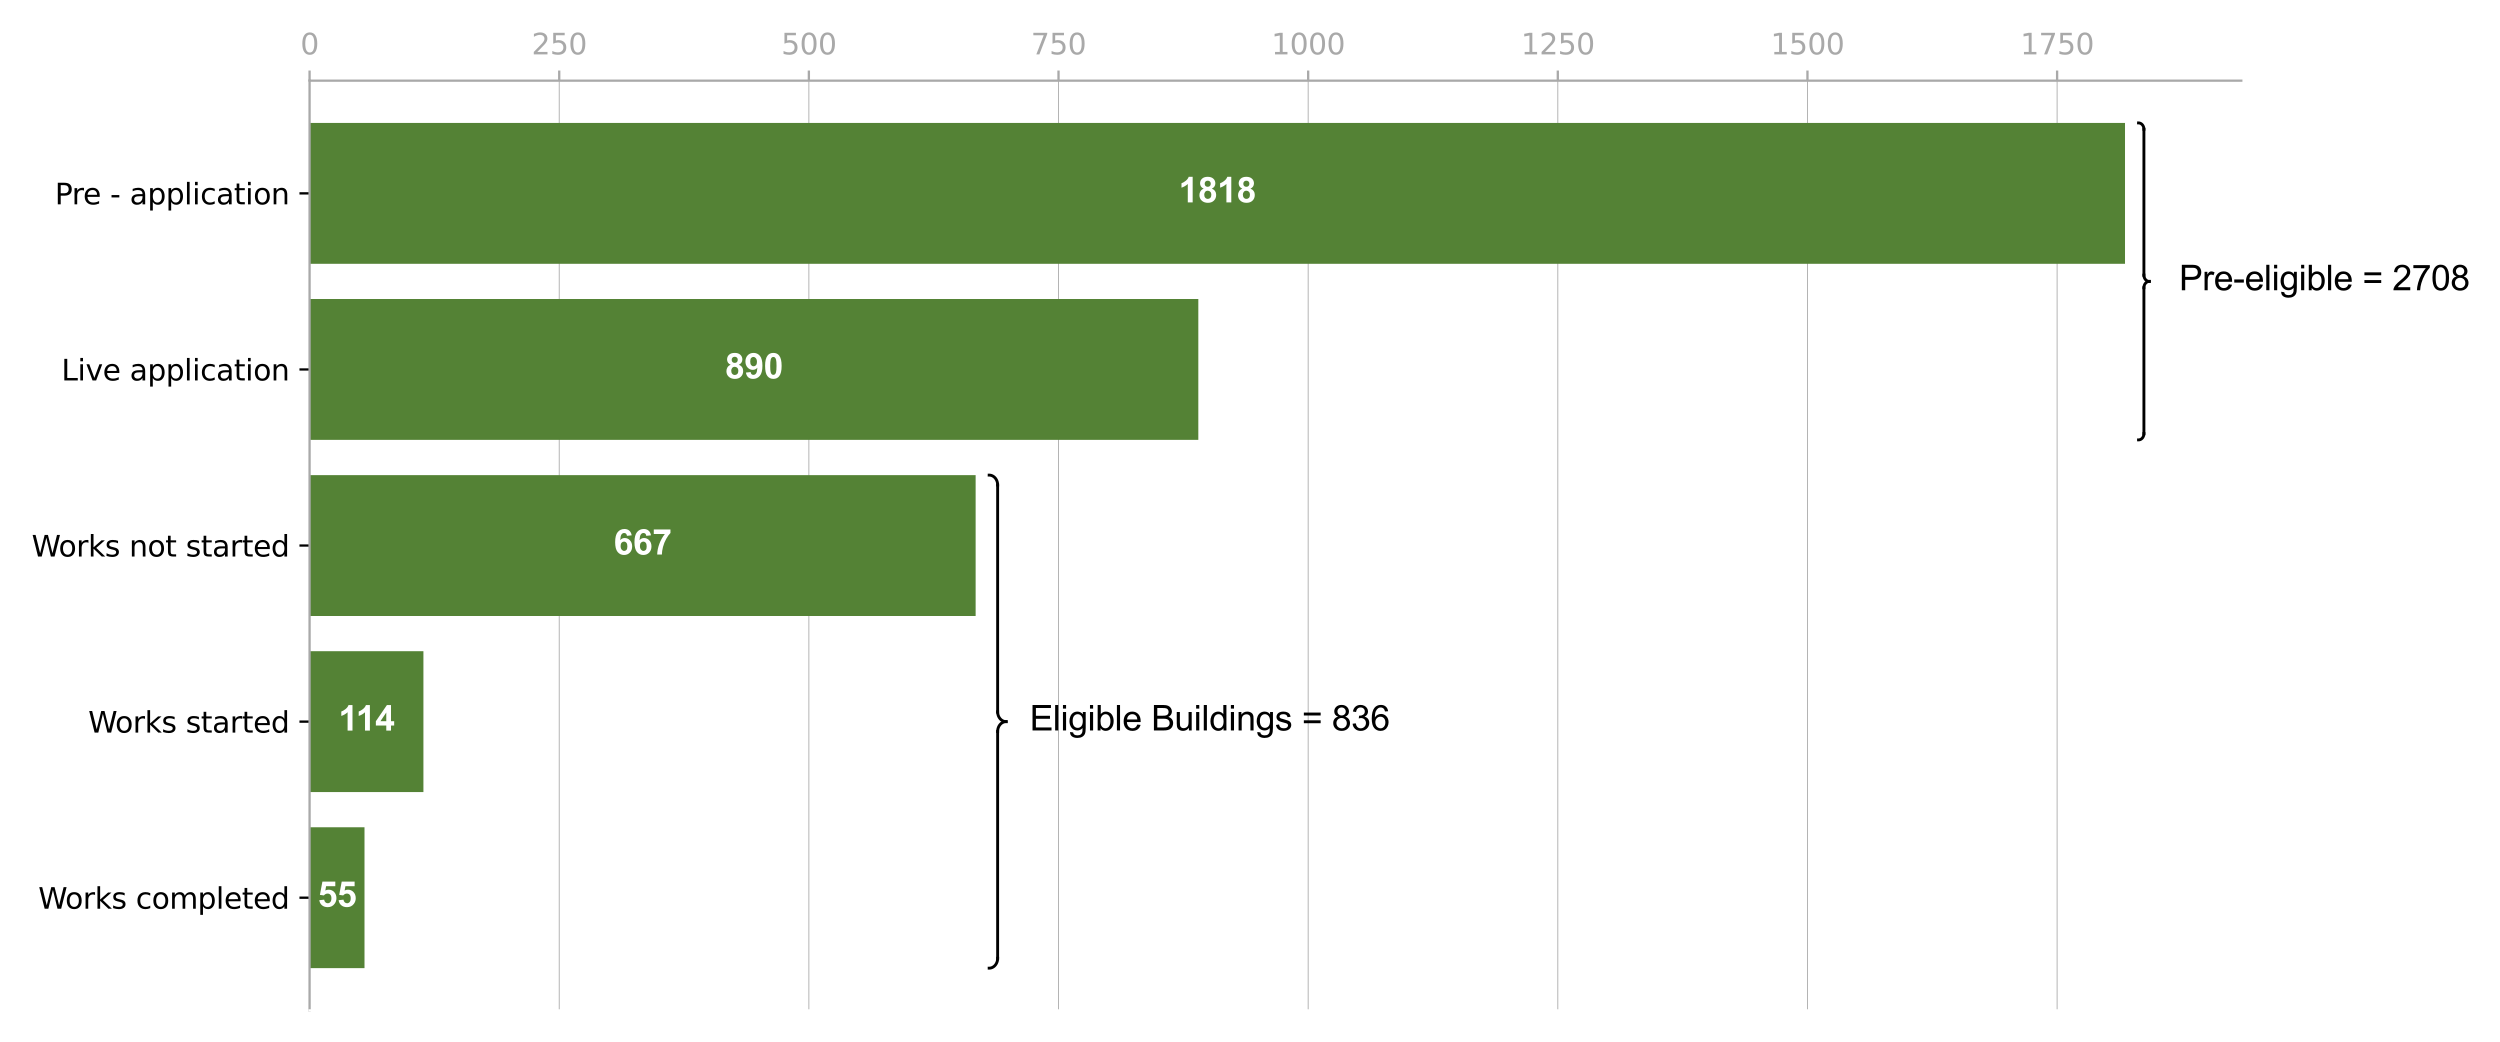 <?xml version="1.0" encoding="utf-8" standalone="no"?>
<!DOCTYPE svg PUBLIC "-//W3C//DTD SVG 1.1//EN"
  "http://www.w3.org/Graphics/SVG/1.1/DTD/svg11.dtd">
<svg xmlns:xlink="http://www.w3.org/1999/xlink" width="864pt" height="360pt" viewBox="0 0 864 360" xmlns="http://www.w3.org/2000/svg" version="1.1">
 <defs>
  <style type="text/css">*{stroke-linejoin: round; stroke-linecap: butt}</style>
 </defs>
 <g id="figure_1">
  <g id="patch_1">
   <path d="M 0 360 
L 864 360 
L 864 0 
L 0 0 
z
" style="fill: #ffffff"/>
  </g>
  <g id="axes_1">
   <g id="patch_2">
    <path d="M 106.99 349.2 
L 774.585 349.2 
L 774.585 27.88 
L 106.99 27.88 
z
" style="fill: #ffffff"/>
   </g>
   <g id="matplotlib.axis_1">
    <g id="xtick_1">
     <g id="line2d_1">
      <path d="M 106.99 349.2 
L 106.99 27.88 
" clip-path="url(#p8b60e41d80)" style="fill: none; stroke: #a9a9a9; stroke-width: 0.3; stroke-linecap: square"/>
     </g>
     <g id="line2d_2">
      <defs>
       <path id="m84c86f0d38" d="M 0 0 
L 0 -3.5 
" style="stroke: #a9a9a9; stroke-width: 0.8"/>
      </defs>
      <g>
       <use xlink:href="#m84c86f0d38" x="106.99" y="27.88" style="fill: #a9a9a9; stroke: #a9a9a9; stroke-width: 0.8"/>
      </g>
     </g>
     <g id="text_1">
      <!-- 0 -->
      <g style="fill: #a9a9a9" transform="translate(103.809 18.8) scale(0.1 -0.1)">
       <defs>
        <path id="DejaVuSans-30" d="M 2034 4250 
Q 1547 4250 1301 3770 
Q 1056 3291 1056 2328 
Q 1056 1369 1301 889 
Q 1547 409 2034 409 
Q 2525 409 2770 889 
Q 3016 1369 3016 2328 
Q 3016 3291 2770 3770 
Q 2525 4250 2034 4250 
z
M 2034 4750 
Q 2819 4750 3233 4129 
Q 3647 3509 3647 2328 
Q 3647 1150 3233 529 
Q 2819 -91 2034 -91 
Q 1250 -91 836 529 
Q 422 1150 422 2328 
Q 422 3509 836 4129 
Q 1250 4750 2034 4750 
z
" transform="scale(0.016)"/>
       </defs>
       <use xlink:href="#DejaVuSans-30"/>
      </g>
     </g>
    </g>
    <g id="xtick_2">
     <g id="line2d_3">
      <path d="M 193.268 349.2 
L 193.268 27.88 
" clip-path="url(#p8b60e41d80)" style="fill: none; stroke: #a9a9a9; stroke-width: 0.3; stroke-linecap: square"/>
     </g>
     <g id="line2d_4">
      <g>
       <use xlink:href="#m84c86f0d38" x="193.268" y="27.88" style="fill: #a9a9a9; stroke: #a9a9a9; stroke-width: 0.8"/>
      </g>
     </g>
     <g id="text_2">
      <!-- 250 -->
      <g style="fill: #a9a9a9" transform="translate(183.724 18.8) scale(0.1 -0.1)">
       <defs>
        <path id="DejaVuSans-32" d="M 1228 531 
L 3431 531 
L 3431 0 
L 469 0 
L 469 531 
Q 828 903 1448 1529 
Q 2069 2156 2228 2338 
Q 2531 2678 2651 2914 
Q 2772 3150 2772 3378 
Q 2772 3750 2511 3984 
Q 2250 4219 1831 4219 
Q 1534 4219 1204 4116 
Q 875 4013 500 3803 
L 500 4441 
Q 881 4594 1212 4672 
Q 1544 4750 1819 4750 
Q 2544 4750 2975 4387 
Q 3406 4025 3406 3419 
Q 3406 3131 3298 2873 
Q 3191 2616 2906 2266 
Q 2828 2175 2409 1742 
Q 1991 1309 1228 531 
z
" transform="scale(0.016)"/>
        <path id="DejaVuSans-35" d="M 691 4666 
L 3169 4666 
L 3169 4134 
L 1269 4134 
L 1269 2991 
Q 1406 3038 1543 3061 
Q 1681 3084 1819 3084 
Q 2600 3084 3056 2656 
Q 3513 2228 3513 1497 
Q 3513 744 3044 326 
Q 2575 -91 1722 -91 
Q 1428 -91 1123 -41 
Q 819 9 494 109 
L 494 744 
Q 775 591 1075 516 
Q 1375 441 1709 441 
Q 2250 441 2565 725 
Q 2881 1009 2881 1497 
Q 2881 1984 2565 2268 
Q 2250 2553 1709 2553 
Q 1456 2553 1204 2497 
Q 953 2441 691 2322 
L 691 4666 
z
" transform="scale(0.016)"/>
       </defs>
       <use xlink:href="#DejaVuSans-32"/>
       <use xlink:href="#DejaVuSans-35" transform="translate(63.623 0)"/>
       <use xlink:href="#DejaVuSans-30" transform="translate(127.246 0)"/>
      </g>
     </g>
    </g>
    <g id="xtick_3">
     <g id="line2d_5">
      <path d="M 279.546 349.2 
L 279.546 27.88 
" clip-path="url(#p8b60e41d80)" style="fill: none; stroke: #a9a9a9; stroke-width: 0.3; stroke-linecap: square"/>
     </g>
     <g id="line2d_6">
      <g>
       <use xlink:href="#m84c86f0d38" x="279.546" y="27.88" style="fill: #a9a9a9; stroke: #a9a9a9; stroke-width: 0.8"/>
      </g>
     </g>
     <g id="text_3">
      <!-- 500 -->
      <g style="fill: #a9a9a9" transform="translate(270.002 18.8) scale(0.1 -0.1)">
       <use xlink:href="#DejaVuSans-35"/>
       <use xlink:href="#DejaVuSans-30" transform="translate(63.623 0)"/>
       <use xlink:href="#DejaVuSans-30" transform="translate(127.246 0)"/>
      </g>
     </g>
    </g>
    <g id="xtick_4">
     <g id="line2d_7">
      <path d="M 365.824 349.2 
L 365.824 27.88 
" clip-path="url(#p8b60e41d80)" style="fill: none; stroke: #a9a9a9; stroke-width: 0.3; stroke-linecap: square"/>
     </g>
     <g id="line2d_8">
      <g>
       <use xlink:href="#m84c86f0d38" x="365.824" y="27.88" style="fill: #a9a9a9; stroke: #a9a9a9; stroke-width: 0.8"/>
      </g>
     </g>
     <g id="text_4">
      <!-- 750 -->
      <g style="fill: #a9a9a9" transform="translate(356.28 18.8) scale(0.1 -0.1)">
       <defs>
        <path id="DejaVuSans-37" d="M 525 4666 
L 3525 4666 
L 3525 4397 
L 1831 0 
L 1172 0 
L 2766 4134 
L 525 4134 
L 525 4666 
z
" transform="scale(0.016)"/>
       </defs>
       <use xlink:href="#DejaVuSans-37"/>
       <use xlink:href="#DejaVuSans-35" transform="translate(63.623 0)"/>
       <use xlink:href="#DejaVuSans-30" transform="translate(127.246 0)"/>
      </g>
     </g>
    </g>
    <g id="xtick_5">
     <g id="line2d_9">
      <path d="M 452.102 349.2 
L 452.102 27.88 
" clip-path="url(#p8b60e41d80)" style="fill: none; stroke: #a9a9a9; stroke-width: 0.3; stroke-linecap: square"/>
     </g>
     <g id="line2d_10">
      <g>
       <use xlink:href="#m84c86f0d38" x="452.102" y="27.88" style="fill: #a9a9a9; stroke: #a9a9a9; stroke-width: 0.8"/>
      </g>
     </g>
     <g id="text_5">
      <!-- 1000 -->
      <g style="fill: #a9a9a9" transform="translate(439.377 18.8) scale(0.1 -0.1)">
       <defs>
        <path id="DejaVuSans-31" d="M 794 531 
L 1825 531 
L 1825 4091 
L 703 3866 
L 703 4441 
L 1819 4666 
L 2450 4666 
L 2450 531 
L 3481 531 
L 3481 0 
L 794 0 
L 794 531 
z
" transform="scale(0.016)"/>
       </defs>
       <use xlink:href="#DejaVuSans-31"/>
       <use xlink:href="#DejaVuSans-30" transform="translate(63.623 0)"/>
       <use xlink:href="#DejaVuSans-30" transform="translate(127.246 0)"/>
       <use xlink:href="#DejaVuSans-30" transform="translate(190.869 0)"/>
      </g>
     </g>
    </g>
    <g id="xtick_6">
     <g id="line2d_11">
      <path d="M 538.38 349.2 
L 538.38 27.88 
" clip-path="url(#p8b60e41d80)" style="fill: none; stroke: #a9a9a9; stroke-width: 0.3; stroke-linecap: square"/>
     </g>
     <g id="line2d_12">
      <g>
       <use xlink:href="#m84c86f0d38" x="538.38" y="27.88" style="fill: #a9a9a9; stroke: #a9a9a9; stroke-width: 0.8"/>
      </g>
     </g>
     <g id="text_6">
      <!-- 1250 -->
      <g style="fill: #a9a9a9" transform="translate(525.655 18.8) scale(0.1 -0.1)">
       <use xlink:href="#DejaVuSans-31"/>
       <use xlink:href="#DejaVuSans-32" transform="translate(63.623 0)"/>
       <use xlink:href="#DejaVuSans-35" transform="translate(127.246 0)"/>
       <use xlink:href="#DejaVuSans-30" transform="translate(190.869 0)"/>
      </g>
     </g>
    </g>
    <g id="xtick_7">
     <g id="line2d_13">
      <path d="M 624.658 349.2 
L 624.658 27.88 
" clip-path="url(#p8b60e41d80)" style="fill: none; stroke: #a9a9a9; stroke-width: 0.3; stroke-linecap: square"/>
     </g>
     <g id="line2d_14">
      <g>
       <use xlink:href="#m84c86f0d38" x="624.658" y="27.88" style="fill: #a9a9a9; stroke: #a9a9a9; stroke-width: 0.8"/>
      </g>
     </g>
     <g id="text_7">
      <!-- 1500 -->
      <g style="fill: #a9a9a9" transform="translate(611.933 18.8) scale(0.1 -0.1)">
       <use xlink:href="#DejaVuSans-31"/>
       <use xlink:href="#DejaVuSans-35" transform="translate(63.623 0)"/>
       <use xlink:href="#DejaVuSans-30" transform="translate(127.246 0)"/>
       <use xlink:href="#DejaVuSans-30" transform="translate(190.869 0)"/>
      </g>
     </g>
    </g>
    <g id="xtick_8">
     <g id="line2d_15">
      <path d="M 710.936 349.2 
L 710.936 27.88 
" clip-path="url(#p8b60e41d80)" style="fill: none; stroke: #a9a9a9; stroke-width: 0.3; stroke-linecap: square"/>
     </g>
     <g id="line2d_16">
      <g>
       <use xlink:href="#m84c86f0d38" x="710.936" y="27.88" style="fill: #a9a9a9; stroke: #a9a9a9; stroke-width: 0.8"/>
      </g>
     </g>
     <g id="text_8">
      <!-- 1750 -->
      <g style="fill: #a9a9a9" transform="translate(698.211 18.8) scale(0.1 -0.1)">
       <use xlink:href="#DejaVuSans-31"/>
       <use xlink:href="#DejaVuSans-37" transform="translate(63.623 0)"/>
       <use xlink:href="#DejaVuSans-35" transform="translate(127.246 0)"/>
       <use xlink:href="#DejaVuSans-30" transform="translate(190.869 0)"/>
      </g>
     </g>
    </g>
   </g>
   <g id="matplotlib.axis_2">
    <g id="ytick_1">
     <g id="line2d_17">
      <defs>
       <path id="me0854d0768" d="M 0 0 
L -3.5 0 
" style="stroke: #000000; stroke-width: 0.8"/>
      </defs>
      <g>
       <use xlink:href="#me0854d0768" x="106.99" y="310.252" style="stroke: #000000; stroke-width: 0.8"/>
      </g>
     </g>
     <g id="text_9">
      <!-- Works completed -->
      <g transform="translate(13.223 314.051) scale(0.1 -0.1)">
       <defs>
        <path id="DejaVuSans-57" d="M 213 4666 
L 850 4666 
L 1831 722 
L 2809 4666 
L 3519 4666 
L 4500 722 
L 5478 4666 
L 6119 4666 
L 4947 0 
L 4153 0 
L 3169 4050 
L 2175 0 
L 1381 0 
L 213 4666 
z
" transform="scale(0.016)"/>
        <path id="DejaVuSans-6f" d="M 1959 3097 
Q 1497 3097 1228 2736 
Q 959 2375 959 1747 
Q 959 1119 1226 758 
Q 1494 397 1959 397 
Q 2419 397 2687 759 
Q 2956 1122 2956 1747 
Q 2956 2369 2687 2733 
Q 2419 3097 1959 3097 
z
M 1959 3584 
Q 2709 3584 3137 3096 
Q 3566 2609 3566 1747 
Q 3566 888 3137 398 
Q 2709 -91 1959 -91 
Q 1206 -91 779 398 
Q 353 888 353 1747 
Q 353 2609 779 3096 
Q 1206 3584 1959 3584 
z
" transform="scale(0.016)"/>
        <path id="DejaVuSans-72" d="M 2631 2963 
Q 2534 3019 2420 3045 
Q 2306 3072 2169 3072 
Q 1681 3072 1420 2755 
Q 1159 2438 1159 1844 
L 1159 0 
L 581 0 
L 581 3500 
L 1159 3500 
L 1159 2956 
Q 1341 3275 1631 3429 
Q 1922 3584 2338 3584 
Q 2397 3584 2469 3576 
Q 2541 3569 2628 3553 
L 2631 2963 
z
" transform="scale(0.016)"/>
        <path id="DejaVuSans-6b" d="M 581 4863 
L 1159 4863 
L 1159 1991 
L 2875 3500 
L 3609 3500 
L 1753 1863 
L 3688 0 
L 2938 0 
L 1159 1709 
L 1159 0 
L 581 0 
L 581 4863 
z
" transform="scale(0.016)"/>
        <path id="DejaVuSans-73" d="M 2834 3397 
L 2834 2853 
Q 2591 2978 2328 3040 
Q 2066 3103 1784 3103 
Q 1356 3103 1142 2972 
Q 928 2841 928 2578 
Q 928 2378 1081 2264 
Q 1234 2150 1697 2047 
L 1894 2003 
Q 2506 1872 2764 1633 
Q 3022 1394 3022 966 
Q 3022 478 2636 193 
Q 2250 -91 1575 -91 
Q 1294 -91 989 -36 
Q 684 19 347 128 
L 347 722 
Q 666 556 975 473 
Q 1284 391 1588 391 
Q 1994 391 2212 530 
Q 2431 669 2431 922 
Q 2431 1156 2273 1281 
Q 2116 1406 1581 1522 
L 1381 1569 
Q 847 1681 609 1914 
Q 372 2147 372 2553 
Q 372 3047 722 3315 
Q 1072 3584 1716 3584 
Q 2034 3584 2315 3537 
Q 2597 3491 2834 3397 
z
" transform="scale(0.016)"/>
        <path id="DejaVuSans-20" transform="scale(0.016)"/>
        <path id="DejaVuSans-63" d="M 3122 3366 
L 3122 2828 
Q 2878 2963 2633 3030 
Q 2388 3097 2138 3097 
Q 1578 3097 1268 2742 
Q 959 2388 959 1747 
Q 959 1106 1268 751 
Q 1578 397 2138 397 
Q 2388 397 2633 464 
Q 2878 531 3122 666 
L 3122 134 
Q 2881 22 2623 -34 
Q 2366 -91 2075 -91 
Q 1284 -91 818 406 
Q 353 903 353 1747 
Q 353 2603 823 3093 
Q 1294 3584 2113 3584 
Q 2378 3584 2631 3529 
Q 2884 3475 3122 3366 
z
" transform="scale(0.016)"/>
        <path id="DejaVuSans-6d" d="M 3328 2828 
Q 3544 3216 3844 3400 
Q 4144 3584 4550 3584 
Q 5097 3584 5394 3201 
Q 5691 2819 5691 2113 
L 5691 0 
L 5113 0 
L 5113 2094 
Q 5113 2597 4934 2840 
Q 4756 3084 4391 3084 
Q 3944 3084 3684 2787 
Q 3425 2491 3425 1978 
L 3425 0 
L 2847 0 
L 2847 2094 
Q 2847 2600 2669 2842 
Q 2491 3084 2119 3084 
Q 1678 3084 1418 2786 
Q 1159 2488 1159 1978 
L 1159 0 
L 581 0 
L 581 3500 
L 1159 3500 
L 1159 2956 
Q 1356 3278 1631 3431 
Q 1906 3584 2284 3584 
Q 2666 3584 2933 3390 
Q 3200 3197 3328 2828 
z
" transform="scale(0.016)"/>
        <path id="DejaVuSans-70" d="M 1159 525 
L 1159 -1331 
L 581 -1331 
L 581 3500 
L 1159 3500 
L 1159 2969 
Q 1341 3281 1617 3432 
Q 1894 3584 2278 3584 
Q 2916 3584 3314 3078 
Q 3713 2572 3713 1747 
Q 3713 922 3314 415 
Q 2916 -91 2278 -91 
Q 1894 -91 1617 61 
Q 1341 213 1159 525 
z
M 3116 1747 
Q 3116 2381 2855 2742 
Q 2594 3103 2138 3103 
Q 1681 3103 1420 2742 
Q 1159 2381 1159 1747 
Q 1159 1113 1420 752 
Q 1681 391 2138 391 
Q 2594 391 2855 752 
Q 3116 1113 3116 1747 
z
" transform="scale(0.016)"/>
        <path id="DejaVuSans-6c" d="M 603 4863 
L 1178 4863 
L 1178 0 
L 603 0 
L 603 4863 
z
" transform="scale(0.016)"/>
        <path id="DejaVuSans-65" d="M 3597 1894 
L 3597 1613 
L 953 1613 
Q 991 1019 1311 708 
Q 1631 397 2203 397 
Q 2534 397 2845 478 
Q 3156 559 3463 722 
L 3463 178 
Q 3153 47 2828 -22 
Q 2503 -91 2169 -91 
Q 1331 -91 842 396 
Q 353 884 353 1716 
Q 353 2575 817 3079 
Q 1281 3584 2069 3584 
Q 2775 3584 3186 3129 
Q 3597 2675 3597 1894 
z
M 3022 2063 
Q 3016 2534 2758 2815 
Q 2500 3097 2075 3097 
Q 1594 3097 1305 2825 
Q 1016 2553 972 2059 
L 3022 2063 
z
" transform="scale(0.016)"/>
        <path id="DejaVuSans-74" d="M 1172 4494 
L 1172 3500 
L 2356 3500 
L 2356 3053 
L 1172 3053 
L 1172 1153 
Q 1172 725 1289 603 
Q 1406 481 1766 481 
L 2356 481 
L 2356 0 
L 1766 0 
Q 1100 0 847 248 
Q 594 497 594 1153 
L 594 3053 
L 172 3053 
L 172 3500 
L 594 3500 
L 594 4494 
L 1172 4494 
z
" transform="scale(0.016)"/>
        <path id="DejaVuSans-64" d="M 2906 2969 
L 2906 4863 
L 3481 4863 
L 3481 0 
L 2906 0 
L 2906 525 
Q 2725 213 2448 61 
Q 2172 -91 1784 -91 
Q 1150 -91 751 415 
Q 353 922 353 1747 
Q 353 2572 751 3078 
Q 1150 3584 1784 3584 
Q 2172 3584 2448 3432 
Q 2725 3281 2906 2969 
z
M 947 1747 
Q 947 1113 1208 752 
Q 1469 391 1925 391 
Q 2381 391 2643 752 
Q 2906 1113 2906 1747 
Q 2906 2381 2643 2742 
Q 2381 3103 1925 3103 
Q 1469 3103 1208 2742 
Q 947 2381 947 1747 
z
" transform="scale(0.016)"/>
       </defs>
       <use xlink:href="#DejaVuSans-57"/>
       <use xlink:href="#DejaVuSans-6f" transform="translate(93.002 0)"/>
       <use xlink:href="#DejaVuSans-72" transform="translate(154.184 0)"/>
       <use xlink:href="#DejaVuSans-6b" transform="translate(195.297 0)"/>
       <use xlink:href="#DejaVuSans-73" transform="translate(253.207 0)"/>
       <use xlink:href="#DejaVuSans-20" transform="translate(305.307 0)"/>
       <use xlink:href="#DejaVuSans-63" transform="translate(337.094 0)"/>
       <use xlink:href="#DejaVuSans-6f" transform="translate(392.074 0)"/>
       <use xlink:href="#DejaVuSans-6d" transform="translate(453.256 0)"/>
       <use xlink:href="#DejaVuSans-70" transform="translate(550.668 0)"/>
       <use xlink:href="#DejaVuSans-6c" transform="translate(614.145 0)"/>
       <use xlink:href="#DejaVuSans-65" transform="translate(641.928 0)"/>
       <use xlink:href="#DejaVuSans-74" transform="translate(703.451 0)"/>
       <use xlink:href="#DejaVuSans-65" transform="translate(742.66 0)"/>
       <use xlink:href="#DejaVuSans-64" transform="translate(804.184 0)"/>
      </g>
     </g>
    </g>
    <g id="ytick_2">
     <g id="line2d_18">
      <g>
       <use xlink:href="#me0854d0768" x="106.99" y="249.396" style="stroke: #000000; stroke-width: 0.8"/>
      </g>
     </g>
     <g id="text_10">
      <!-- Works started -->
      <g transform="translate(30.492 253.195) scale(0.1 -0.1)">
       <defs>
        <path id="DejaVuSans-61" d="M 2194 1759 
Q 1497 1759 1228 1600 
Q 959 1441 959 1056 
Q 959 750 1161 570 
Q 1363 391 1709 391 
Q 2188 391 2477 730 
Q 2766 1069 2766 1631 
L 2766 1759 
L 2194 1759 
z
M 3341 1997 
L 3341 0 
L 2766 0 
L 2766 531 
Q 2569 213 2275 61 
Q 1981 -91 1556 -91 
Q 1019 -91 701 211 
Q 384 513 384 1019 
Q 384 1609 779 1909 
Q 1175 2209 1959 2209 
L 2766 2209 
L 2766 2266 
Q 2766 2663 2505 2880 
Q 2244 3097 1772 3097 
Q 1472 3097 1187 3025 
Q 903 2953 641 2809 
L 641 3341 
Q 956 3463 1253 3523 
Q 1550 3584 1831 3584 
Q 2591 3584 2966 3190 
Q 3341 2797 3341 1997 
z
" transform="scale(0.016)"/>
       </defs>
       <use xlink:href="#DejaVuSans-57"/>
       <use xlink:href="#DejaVuSans-6f" transform="translate(93.002 0)"/>
       <use xlink:href="#DejaVuSans-72" transform="translate(154.184 0)"/>
       <use xlink:href="#DejaVuSans-6b" transform="translate(195.297 0)"/>
       <use xlink:href="#DejaVuSans-73" transform="translate(253.207 0)"/>
       <use xlink:href="#DejaVuSans-20" transform="translate(305.307 0)"/>
       <use xlink:href="#DejaVuSans-73" transform="translate(337.094 0)"/>
       <use xlink:href="#DejaVuSans-74" transform="translate(389.193 0)"/>
       <use xlink:href="#DejaVuSans-61" transform="translate(428.402 0)"/>
       <use xlink:href="#DejaVuSans-72" transform="translate(489.682 0)"/>
       <use xlink:href="#DejaVuSans-74" transform="translate(530.795 0)"/>
       <use xlink:href="#DejaVuSans-65" transform="translate(570.004 0)"/>
       <use xlink:href="#DejaVuSans-64" transform="translate(631.527 0)"/>
      </g>
     </g>
    </g>
    <g id="ytick_3">
     <g id="line2d_19">
      <g>
       <use xlink:href="#me0854d0768" x="106.99" y="188.54" style="stroke: #000000; stroke-width: 0.8"/>
      </g>
     </g>
     <g id="text_11">
      <!-- Works not started -->
      <g transform="translate(10.937 192.339) scale(0.1 -0.1)">
       <defs>
        <path id="DejaVuSans-6e" d="M 3513 2113 
L 3513 0 
L 2938 0 
L 2938 2094 
Q 2938 2591 2744 2837 
Q 2550 3084 2163 3084 
Q 1697 3084 1428 2787 
Q 1159 2491 1159 1978 
L 1159 0 
L 581 0 
L 581 3500 
L 1159 3500 
L 1159 2956 
Q 1366 3272 1645 3428 
Q 1925 3584 2291 3584 
Q 2894 3584 3203 3211 
Q 3513 2838 3513 2113 
z
" transform="scale(0.016)"/>
       </defs>
       <use xlink:href="#DejaVuSans-57"/>
       <use xlink:href="#DejaVuSans-6f" transform="translate(93.002 0)"/>
       <use xlink:href="#DejaVuSans-72" transform="translate(154.184 0)"/>
       <use xlink:href="#DejaVuSans-6b" transform="translate(195.297 0)"/>
       <use xlink:href="#DejaVuSans-73" transform="translate(253.207 0)"/>
       <use xlink:href="#DejaVuSans-20" transform="translate(305.307 0)"/>
       <use xlink:href="#DejaVuSans-6e" transform="translate(337.094 0)"/>
       <use xlink:href="#DejaVuSans-6f" transform="translate(400.473 0)"/>
       <use xlink:href="#DejaVuSans-74" transform="translate(461.654 0)"/>
       <use xlink:href="#DejaVuSans-20" transform="translate(500.863 0)"/>
       <use xlink:href="#DejaVuSans-73" transform="translate(532.65 0)"/>
       <use xlink:href="#DejaVuSans-74" transform="translate(584.75 0)"/>
       <use xlink:href="#DejaVuSans-61" transform="translate(623.959 0)"/>
       <use xlink:href="#DejaVuSans-72" transform="translate(685.238 0)"/>
       <use xlink:href="#DejaVuSans-74" transform="translate(726.352 0)"/>
       <use xlink:href="#DejaVuSans-65" transform="translate(765.561 0)"/>
       <use xlink:href="#DejaVuSans-64" transform="translate(827.084 0)"/>
      </g>
     </g>
    </g>
    <g id="ytick_4">
     <g id="line2d_20">
      <g>
       <use xlink:href="#me0854d0768" x="106.99" y="127.684" style="stroke: #000000; stroke-width: 0.8"/>
      </g>
     </g>
     <g id="text_12">
      <!-- Live application -->
      <g transform="translate(21.227 131.483) scale(0.1 -0.1)">
       <defs>
        <path id="DejaVuSans-4c" d="M 628 4666 
L 1259 4666 
L 1259 531 
L 3531 531 
L 3531 0 
L 628 0 
L 628 4666 
z
" transform="scale(0.016)"/>
        <path id="DejaVuSans-69" d="M 603 3500 
L 1178 3500 
L 1178 0 
L 603 0 
L 603 3500 
z
M 603 4863 
L 1178 4863 
L 1178 4134 
L 603 4134 
L 603 4863 
z
" transform="scale(0.016)"/>
        <path id="DejaVuSans-76" d="M 191 3500 
L 800 3500 
L 1894 563 
L 2988 3500 
L 3597 3500 
L 2284 0 
L 1503 0 
L 191 3500 
z
" transform="scale(0.016)"/>
       </defs>
       <use xlink:href="#DejaVuSans-4c"/>
       <use xlink:href="#DejaVuSans-69" transform="translate(55.713 0)"/>
       <use xlink:href="#DejaVuSans-76" transform="translate(83.496 0)"/>
       <use xlink:href="#DejaVuSans-65" transform="translate(142.676 0)"/>
       <use xlink:href="#DejaVuSans-20" transform="translate(204.199 0)"/>
       <use xlink:href="#DejaVuSans-61" transform="translate(235.986 0)"/>
       <use xlink:href="#DejaVuSans-70" transform="translate(297.266 0)"/>
       <use xlink:href="#DejaVuSans-70" transform="translate(360.742 0)"/>
       <use xlink:href="#DejaVuSans-6c" transform="translate(424.219 0)"/>
       <use xlink:href="#DejaVuSans-69" transform="translate(452.002 0)"/>
       <use xlink:href="#DejaVuSans-63" transform="translate(479.785 0)"/>
       <use xlink:href="#DejaVuSans-61" transform="translate(534.766 0)"/>
       <use xlink:href="#DejaVuSans-74" transform="translate(596.045 0)"/>
       <use xlink:href="#DejaVuSans-69" transform="translate(635.254 0)"/>
       <use xlink:href="#DejaVuSans-6f" transform="translate(663.037 0)"/>
       <use xlink:href="#DejaVuSans-6e" transform="translate(724.219 0)"/>
      </g>
     </g>
    </g>
    <g id="ytick_5">
     <g id="line2d_21">
      <g>
       <use xlink:href="#me0854d0768" x="106.99" y="66.828" style="stroke: #000000; stroke-width: 0.8"/>
      </g>
     </g>
     <g id="text_13">
      <!-- Pre - application -->
      <g transform="translate(18.97 70.627) scale(0.1 -0.1)">
       <defs>
        <path id="DejaVuSans-50" d="M 1259 4147 
L 1259 2394 
L 2053 2394 
Q 2494 2394 2734 2622 
Q 2975 2850 2975 3272 
Q 2975 3691 2734 3919 
Q 2494 4147 2053 4147 
L 1259 4147 
z
M 628 4666 
L 2053 4666 
Q 2838 4666 3239 4311 
Q 3641 3956 3641 3272 
Q 3641 2581 3239 2228 
Q 2838 1875 2053 1875 
L 1259 1875 
L 1259 0 
L 628 0 
L 628 4666 
z
" transform="scale(0.016)"/>
        <path id="DejaVuSans-2d" d="M 313 2009 
L 1997 2009 
L 1997 1497 
L 313 1497 
L 313 2009 
z
" transform="scale(0.016)"/>
       </defs>
       <use xlink:href="#DejaVuSans-50"/>
       <use xlink:href="#DejaVuSans-72" transform="translate(58.553 0)"/>
       <use xlink:href="#DejaVuSans-65" transform="translate(97.416 0)"/>
       <use xlink:href="#DejaVuSans-20" transform="translate(158.939 0)"/>
       <use xlink:href="#DejaVuSans-2d" transform="translate(190.727 0)"/>
       <use xlink:href="#DejaVuSans-20" transform="translate(226.811 0)"/>
       <use xlink:href="#DejaVuSans-61" transform="translate(258.598 0)"/>
       <use xlink:href="#DejaVuSans-70" transform="translate(319.877 0)"/>
       <use xlink:href="#DejaVuSans-70" transform="translate(383.354 0)"/>
       <use xlink:href="#DejaVuSans-6c" transform="translate(446.83 0)"/>
       <use xlink:href="#DejaVuSans-69" transform="translate(474.613 0)"/>
       <use xlink:href="#DejaVuSans-63" transform="translate(502.396 0)"/>
       <use xlink:href="#DejaVuSans-61" transform="translate(557.377 0)"/>
       <use xlink:href="#DejaVuSans-74" transform="translate(618.656 0)"/>
       <use xlink:href="#DejaVuSans-69" transform="translate(657.865 0)"/>
       <use xlink:href="#DejaVuSans-6f" transform="translate(685.648 0)"/>
       <use xlink:href="#DejaVuSans-6e" transform="translate(746.83 0)"/>
      </g>
     </g>
    </g>
   </g>
   <g id="patch_3">
    <path d="M 106.99 334.595 
L 125.971 334.595 
L 125.971 285.91 
L 106.99 285.91 
z
" clip-path="url(#p8b60e41d80)" style="fill: #548235"/>
   </g>
   <g id="patch_4">
    <path d="M 106.99 273.738 
L 146.333 273.738 
L 146.333 225.054 
L 106.99 225.054 
z
" clip-path="url(#p8b60e41d80)" style="fill: #548235"/>
   </g>
   <g id="patch_5">
    <path d="M 106.99 212.882 
L 337.18 212.882 
L 337.18 164.198 
L 106.99 164.198 
z
" clip-path="url(#p8b60e41d80)" style="fill: #548235"/>
   </g>
   <g id="patch_6">
    <path d="M 106.99 152.026 
L 414.14 152.026 
L 414.14 103.342 
L 106.99 103.342 
z
" clip-path="url(#p8b60e41d80)" style="fill: #548235"/>
   </g>
   <g id="patch_7">
    <path d="M 106.99 91.17 
L 734.403 91.17 
L 734.403 42.485 
L 106.99 42.485 
z
" clip-path="url(#p8b60e41d80)" style="fill: #548235"/>
   </g>
   <g id="line2d_22">
    <path d="M 739.076 42.485 
L 739.136 42.487 
L 739.195 42.49 
L 739.255 42.496 
L 739.314 42.503 
L 739.373 42.514 
L 739.432 42.526 
L 739.49 42.54 
L 739.548 42.557 
L 739.605 42.576 
L 739.662 42.597 
L 739.718 42.62 
L 739.774 42.646 
L 739.829 42.673 
L 739.883 42.702 
L 739.936 42.734 
L 739.989 42.767 
L 740.04 42.803 
L 740.09 42.84 
L 740.14 42.879 
L 740.188 42.921 
L 740.235 42.963 
L 740.281 43.008 
L 740.326 43.054 
L 740.37 43.102 
L 740.412 43.152 
L 740.453 43.203 
L 740.492 43.256 
L 740.53 43.31 
L 740.566 43.366 
L 740.601 43.423 
L 740.634 43.481 
L 740.666 43.541 
L 740.696 43.601 
L 740.725 43.663 
L 740.751 43.726 
L 740.776 43.789 
L 740.8 43.854 
L 740.821 43.92 
L 740.841 43.986 
L 740.859 44.053 
L 740.875 44.121 
L 740.889 44.189 
L 740.901 44.257 
L 740.912 44.327 
L 740.92 44.396 
L 740.927 44.466 
L 740.932 44.536 
L 740.935 44.606 
L 740.936 44.676 
" clip-path="url(#p8b60e41d80)" style="fill: none; stroke: #000000; stroke-linecap: square"/>
   </g>
   <g id="line2d_23">
    <path d="M 740.936 95.065 
L 740.937 95.135 
L 740.939 95.205 
L 740.944 95.275 
L 740.951 95.345 
L 740.959 95.415 
L 740.97 95.484 
L 740.982 95.553 
L 740.996 95.621 
L 741.012 95.688 
L 741.03 95.755 
L 741.05 95.822 
L 741.071 95.887 
L 741.095 95.952 
L 741.12 96.016 
L 741.146 96.078 
L 741.175 96.14 
L 741.205 96.201 
L 741.237 96.26 
L 741.27 96.318 
L 741.305 96.375 
L 741.341 96.431 
L 741.379 96.485 
L 741.419 96.538 
L 741.459 96.589 
L 741.501 96.639 
L 741.545 96.687 
L 741.59 96.733 
L 741.636 96.778 
L 741.683 96.821 
L 741.731 96.862 
L 741.781 96.901 
L 741.831 96.939 
L 741.883 96.974 
L 741.935 97.007 
L 741.988 97.039 
L 742.042 97.068 
L 742.097 97.096 
L 742.153 97.121 
L 742.209 97.144 
L 742.266 97.165 
L 742.323 97.184 
L 742.381 97.201 
L 742.44 97.216 
L 742.498 97.228 
L 742.557 97.238 
L 742.616 97.246 
L 742.676 97.251 
L 742.735 97.255 
L 742.795 97.256 
" clip-path="url(#p8b60e41d80)" style="fill: none; stroke: #000000; stroke-linecap: square"/>
   </g>
   <g id="line2d_24">
    <path d="M 742.795 97.256 
L 742.735 97.257 
L 742.676 97.26 
L 742.616 97.266 
L 742.557 97.274 
L 742.498 97.284 
L 742.44 97.296 
L 742.381 97.311 
L 742.323 97.328 
L 742.266 97.346 
L 742.209 97.368 
L 742.153 97.391 
L 742.097 97.416 
L 742.042 97.443 
L 741.988 97.473 
L 741.935 97.504 
L 741.883 97.538 
L 741.831 97.573 
L 741.781 97.611 
L 741.731 97.65 
L 741.683 97.691 
L 741.636 97.734 
L 741.59 97.779 
L 741.545 97.825 
L 741.501 97.873 
L 741.459 97.923 
L 741.419 97.974 
L 741.379 98.027 
L 741.341 98.081 
L 741.305 98.136 
L 741.27 98.193 
L 741.237 98.252 
L 741.205 98.311 
L 741.175 98.372 
L 741.146 98.433 
L 741.12 98.496 
L 741.095 98.56 
L 741.071 98.625 
L 741.05 98.69 
L 741.03 98.756 
L 741.012 98.823 
L 740.996 98.891 
L 740.982 98.959 
L 740.97 99.028 
L 740.959 99.097 
L 740.951 99.167 
L 740.944 99.236 
L 740.939 99.306 
L 740.937 99.377 
L 740.936 99.447 
" clip-path="url(#p8b60e41d80)" style="fill: none; stroke: #000000; stroke-linecap: square"/>
   </g>
   <g id="line2d_25">
    <path d="M 740.936 149.836 
L 740.935 149.906 
L 740.932 149.976 
L 740.927 150.046 
L 740.92 150.116 
L 740.912 150.185 
L 740.901 150.254 
L 740.889 150.323 
L 740.875 150.391 
L 740.859 150.459 
L 740.841 150.526 
L 740.821 150.592 
L 740.8 150.658 
L 740.776 150.722 
L 740.751 150.786 
L 740.725 150.849 
L 740.696 150.911 
L 740.666 150.971 
L 740.634 151.031 
L 740.601 151.089 
L 740.566 151.146 
L 740.53 151.201 
L 740.492 151.256 
L 740.453 151.308 
L 740.412 151.36 
L 740.37 151.409 
L 740.326 151.457 
L 740.281 151.504 
L 740.235 151.548 
L 740.188 151.591 
L 740.14 151.632 
L 740.09 151.672 
L 740.04 151.709 
L 739.989 151.744 
L 739.936 151.778 
L 739.883 151.809 
L 739.829 151.839 
L 739.774 151.866 
L 739.718 151.892 
L 739.662 151.915 
L 739.605 151.936 
L 739.548 151.955 
L 739.49 151.971 
L 739.432 151.986 
L 739.373 151.998 
L 739.314 152.008 
L 739.255 152.016 
L 739.195 152.022 
L 739.136 152.025 
L 739.076 152.026 
" clip-path="url(#p8b60e41d80)" style="fill: none; stroke: #000000; stroke-linecap: square"/>
   </g>
   <g id="line2d_26">
    <path d="M 740.936 44.676 
L 740.937 95.135 
" clip-path="url(#p8b60e41d80)" style="fill: none; stroke: #000000; stroke-linecap: square"/>
   </g>
   <g id="line2d_27">
    <path d="M 740.936 99.447 
L 740.935 149.906 
" clip-path="url(#p8b60e41d80)" style="fill: none; stroke: #000000; stroke-linecap: square"/>
   </g>
   <g id="line2d_28">
    <path d="M 341.852 164.198 
L 341.946 164.199 
L 342.04 164.205 
L 342.134 164.213 
L 342.227 164.226 
L 342.32 164.241 
L 342.413 164.26 
L 342.505 164.283 
L 342.596 164.309 
L 342.686 164.338 
L 342.776 164.371 
L 342.865 164.407 
L 342.952 164.447 
L 343.039 164.489 
L 343.124 164.535 
L 343.208 164.584 
L 343.291 164.636 
L 343.372 164.691 
L 343.451 164.749 
L 343.529 164.81 
L 343.606 164.874 
L 343.68 164.941 
L 343.752 165.011 
L 343.823 165.083 
L 343.892 165.157 
L 343.958 165.235 
L 344.022 165.314 
L 344.084 165.396 
L 344.144 165.481 
L 344.201 165.567 
L 344.256 165.656 
L 344.309 165.746 
L 344.359 165.839 
L 344.406 165.933 
L 344.451 166.029 
L 344.493 166.127 
L 344.533 166.226 
L 344.569 166.327 
L 344.603 166.429 
L 344.634 166.532 
L 344.662 166.636 
L 344.688 166.741 
L 344.71 166.847 
L 344.73 166.954 
L 344.746 167.062 
L 344.76 167.17 
L 344.77 167.278 
L 344.778 167.387 
L 344.782 167.496 
L 344.784 167.606 
" clip-path="url(#p8b60e41d80)" style="fill: none; stroke: #000000; stroke-linecap: square"/>
   </g>
   <g id="line2d_29">
    <path d="M 344.784 245.988 
L 344.785 246.097 
L 344.79 246.206 
L 344.797 246.315 
L 344.808 246.424 
L 344.821 246.532 
L 344.838 246.64 
L 344.857 246.746 
L 344.879 246.853 
L 344.905 246.958 
L 344.933 247.062 
L 344.964 247.165 
L 344.998 247.267 
L 345.034 247.368 
L 345.074 247.467 
L 345.116 247.564 
L 345.161 247.66 
L 345.208 247.755 
L 345.258 247.847 
L 345.311 247.938 
L 345.366 248.026 
L 345.423 248.113 
L 345.483 248.197 
L 345.545 248.279 
L 345.609 248.359 
L 345.676 248.436 
L 345.744 248.511 
L 345.815 248.583 
L 345.887 248.653 
L 345.962 248.719 
L 346.038 248.783 
L 346.116 248.844 
L 346.195 248.902 
L 346.276 248.958 
L 346.359 249.01 
L 346.443 249.059 
L 346.528 249.104 
L 346.615 249.147 
L 346.702 249.186 
L 346.791 249.222 
L 346.881 249.255 
L 346.971 249.285 
L 347.063 249.311 
L 347.154 249.333 
L 347.247 249.352 
L 347.34 249.368 
L 347.433 249.38 
L 347.527 249.389 
L 347.621 249.394 
L 347.715 249.396 
" clip-path="url(#p8b60e41d80)" style="fill: none; stroke: #000000; stroke-linecap: square"/>
   </g>
   <g id="line2d_30">
    <path d="M 347.715 249.396 
L 347.621 249.398 
L 347.527 249.403 
L 347.433 249.412 
L 347.34 249.424 
L 347.247 249.44 
L 347.154 249.459 
L 347.063 249.482 
L 346.971 249.508 
L 346.881 249.537 
L 346.791 249.57 
L 346.702 249.606 
L 346.615 249.645 
L 346.528 249.688 
L 346.443 249.734 
L 346.359 249.783 
L 346.276 249.835 
L 346.195 249.89 
L 346.116 249.948 
L 346.038 250.009 
L 345.962 250.073 
L 345.887 250.14 
L 345.815 250.209 
L 345.744 250.281 
L 345.676 250.356 
L 345.609 250.433 
L 345.545 250.513 
L 345.483 250.595 
L 345.423 250.679 
L 345.366 250.766 
L 345.311 250.854 
L 345.258 250.945 
L 345.208 251.037 
L 345.161 251.132 
L 345.116 251.228 
L 345.074 251.325 
L 345.034 251.425 
L 344.998 251.525 
L 344.964 251.627 
L 344.933 251.73 
L 344.905 251.834 
L 344.879 251.94 
L 344.857 252.046 
L 344.838 252.153 
L 344.821 252.26 
L 344.808 252.368 
L 344.797 252.477 
L 344.79 252.586 
L 344.785 252.695 
L 344.784 252.804 
" clip-path="url(#p8b60e41d80)" style="fill: none; stroke: #000000; stroke-linecap: square"/>
   </g>
   <g id="line2d_31">
    <path d="M 344.784 331.187 
L 344.782 331.296 
L 344.778 331.405 
L 344.77 331.514 
L 344.76 331.622 
L 344.746 331.731 
L 344.73 331.838 
L 344.71 331.945 
L 344.688 332.051 
L 344.662 332.156 
L 344.634 332.26 
L 344.603 332.364 
L 344.569 332.465 
L 344.533 332.566 
L 344.493 332.665 
L 344.451 332.763 
L 344.406 332.859 
L 344.359 332.953 
L 344.309 333.046 
L 344.256 333.136 
L 344.201 333.225 
L 344.144 333.311 
L 344.084 333.396 
L 344.022 333.478 
L 343.958 333.557 
L 343.892 333.635 
L 343.823 333.709 
L 343.752 333.782 
L 343.68 333.851 
L 343.606 333.918 
L 343.529 333.982 
L 343.451 334.043 
L 343.372 334.101 
L 343.291 334.156 
L 343.208 334.208 
L 343.124 334.257 
L 343.039 334.303 
L 342.952 334.345 
L 342.865 334.385 
L 342.776 334.421 
L 342.686 334.454 
L 342.596 334.483 
L 342.505 334.509 
L 342.413 334.532 
L 342.32 334.551 
L 342.227 334.567 
L 342.134 334.579 
L 342.04 334.588 
L 341.946 334.593 
L 341.852 334.595 
" clip-path="url(#p8b60e41d80)" style="fill: none; stroke: #000000; stroke-linecap: square"/>
   </g>
   <g id="line2d_32">
    <path d="M 344.784 167.606 
L 344.785 246.097 
" clip-path="url(#p8b60e41d80)" style="fill: none; stroke: #000000; stroke-linecap: square"/>
   </g>
   <g id="line2d_33">
    <path d="M 344.784 252.804 
L 344.782 331.296 
" clip-path="url(#p8b60e41d80)" style="fill: none; stroke: #000000; stroke-linecap: square"/>
   </g>
   <g id="patch_8">
    <path d="M 106.99 349.2 
L 106.99 27.88 
" style="fill: none; stroke: #a9a9a9; stroke-width: 0.8; stroke-linejoin: miter; stroke-linecap: square"/>
   </g>
   <g id="patch_9">
    <path d="M 774.585 349.2 
L 774.585 27.88 
" style="fill: none; stroke: #ffffff; stroke-width: 0.8; stroke-linejoin: miter; stroke-linecap: square"/>
   </g>
   <g id="patch_10">
    <path d="M 106.99 349.2 
L 774.585 349.2 
" style="fill: none; stroke: #ffffff; stroke-width: 0.8; stroke-linejoin: miter; stroke-linecap: square"/>
   </g>
   <g id="patch_11">
    <path d="M 106.99 27.88 
L 774.585 27.88 
" style="fill: none; stroke: #a9a9a9; stroke-width: 0.8; stroke-linejoin: miter; stroke-linecap: square"/>
   </g>
   <g id="text_14">
    <!-- 55 -->
    <g style="fill: #ffffff" transform="translate(109.807 313.363) scale(0.12 -0.12)">
     <defs>
      <path id="Arial-BoldMT-35" d="M 284 1178 
L 1159 1269 
Q 1197 972 1381 798 
Q 1566 625 1806 625 
Q 2081 625 2272 848 
Q 2463 1072 2463 1522 
Q 2463 1944 2273 2155 
Q 2084 2366 1781 2366 
Q 1403 2366 1103 2031 
L 391 2134 
L 841 4519 
L 3163 4519 
L 3163 3697 
L 1506 3697 
L 1369 2919 
Q 1663 3066 1969 3066 
Q 2553 3066 2959 2641 
Q 3366 2216 3366 1538 
Q 3366 972 3038 528 
Q 2591 -78 1797 -78 
Q 1163 -78 763 262 
Q 363 603 284 1178 
z
" transform="scale(0.016)"/>
     </defs>
     <use xlink:href="#Arial-BoldMT-35"/>
     <use xlink:href="#Arial-BoldMT-35" transform="translate(55.615 0)"/>
    </g>
   </g>
   <g id="text_15">
    <!-- 114 -->
    <g style="fill: #ffffff" transform="translate(116.982 252.507) scale(0.12 -0.12)">
     <defs>
      <path id="Arial-BoldMT-31" d="M 2519 0 
L 1641 0 
L 1641 3309 
Q 1159 2859 506 2644 
L 506 3441 
Q 850 3553 1253 3867 
Q 1656 4181 1806 4600 
L 2519 4600 
L 2519 0 
z
" transform="scale(0.016)"/>
      <path id="Arial-BoldMT-34" d="M 1994 0 
L 1994 922 
L 119 922 
L 119 1691 
L 2106 4600 
L 2844 4600 
L 2844 1694 
L 3413 1694 
L 3413 922 
L 2844 922 
L 2844 0 
L 1994 0 
z
M 1994 1694 
L 1994 3259 
L 941 1694 
L 1994 1694 
z
" transform="scale(0.016)"/>
     </defs>
     <use xlink:href="#Arial-BoldMT-31"/>
     <use xlink:href="#Arial-BoldMT-31" transform="translate(50.115 0)"/>
     <use xlink:href="#Arial-BoldMT-34" transform="translate(105.73 0)"/>
    </g>
   </g>
   <g id="text_16">
    <!-- 667 -->
    <g style="fill: #ffffff" transform="translate(212.075 191.651) scale(0.12 -0.12)">
     <defs>
      <path id="Arial-BoldMT-36" d="M 3247 3459 
L 2397 3366 
Q 2366 3628 2234 3753 
Q 2103 3878 1894 3878 
Q 1616 3878 1423 3628 
Q 1231 3378 1181 2588 
Q 1509 2975 1997 2975 
Q 2547 2975 2939 2556 
Q 3331 2138 3331 1475 
Q 3331 772 2918 347 
Q 2506 -78 1859 -78 
Q 1166 -78 719 461 
Q 272 1000 272 2228 
Q 272 3488 737 4044 
Q 1203 4600 1947 4600 
Q 2469 4600 2811 4308 
Q 3153 4016 3247 3459 
z
M 1256 1544 
Q 1256 1116 1453 883 
Q 1650 650 1903 650 
Q 2147 650 2309 840 
Q 2472 1031 2472 1466 
Q 2472 1913 2297 2120 
Q 2122 2328 1859 2328 
Q 1606 2328 1431 2129 
Q 1256 1931 1256 1544 
z
" transform="scale(0.016)"/>
      <path id="Arial-BoldMT-37" d="M 272 3703 
L 272 4519 
L 3275 4519 
L 3275 3881 
Q 2903 3516 2518 2831 
Q 2134 2147 1932 1376 
Q 1731 606 1734 0 
L 888 0 
Q 909 950 1279 1937 
Q 1650 2925 2269 3703 
L 272 3703 
z
" transform="scale(0.016)"/>
     </defs>
     <use xlink:href="#Arial-BoldMT-36"/>
     <use xlink:href="#Arial-BoldMT-36" transform="translate(55.615 0)"/>
     <use xlink:href="#Arial-BoldMT-37" transform="translate(111.23 0)"/>
    </g>
   </g>
   <g id="text_17">
    <!-- 890 -->
    <g style="fill: #ffffff" transform="translate(250.555 130.795) scale(0.12 -0.12)">
     <defs>
      <path id="Arial-BoldMT-38" d="M 1025 2472 
Q 684 2616 529 2867 
Q 375 3119 375 3419 
Q 375 3931 733 4265 
Q 1091 4600 1750 4600 
Q 2403 4600 2764 4265 
Q 3125 3931 3125 3419 
Q 3125 3100 2959 2851 
Q 2794 2603 2494 2472 
Q 2875 2319 3073 2025 
Q 3272 1731 3272 1347 
Q 3272 713 2867 316 
Q 2463 -81 1791 -81 
Q 1166 -81 750 247 
Q 259 634 259 1309 
Q 259 1681 443 1992 
Q 628 2303 1025 2472 
z
M 1206 3356 
Q 1206 3094 1354 2947 
Q 1503 2800 1750 2800 
Q 2000 2800 2150 2948 
Q 2300 3097 2300 3359 
Q 2300 3606 2151 3754 
Q 2003 3903 1759 3903 
Q 1506 3903 1356 3753 
Q 1206 3603 1206 3356 
z
M 1125 1394 
Q 1125 1031 1311 828 
Q 1497 625 1775 625 
Q 2047 625 2225 820 
Q 2403 1016 2403 1384 
Q 2403 1706 2222 1901 
Q 2041 2097 1763 2097 
Q 1441 2097 1283 1875 
Q 1125 1653 1125 1394 
z
" transform="scale(0.016)"/>
      <path id="Arial-BoldMT-39" d="M 291 1059 
L 1141 1153 
Q 1172 894 1303 769 
Q 1434 644 1650 644 
Q 1922 644 2112 894 
Q 2303 1144 2356 1931 
Q 2025 1547 1528 1547 
Q 988 1547 595 1964 
Q 203 2381 203 3050 
Q 203 3747 617 4173 
Q 1031 4600 1672 4600 
Q 2369 4600 2816 4061 
Q 3263 3522 3263 2288 
Q 3263 1031 2797 475 
Q 2331 -81 1584 -81 
Q 1047 -81 715 205 
Q 384 491 291 1059 
z
M 2278 2978 
Q 2278 3403 2083 3637 
Q 1888 3872 1631 3872 
Q 1388 3872 1227 3680 
Q 1066 3488 1066 3050 
Q 1066 2606 1241 2398 
Q 1416 2191 1678 2191 
Q 1931 2191 2104 2391 
Q 2278 2591 2278 2978 
z
" transform="scale(0.016)"/>
      <path id="Arial-BoldMT-30" d="M 1756 4600 
Q 2422 4600 2797 4125 
Q 3244 3563 3244 2259 
Q 3244 959 2794 391 
Q 2422 -78 1756 -78 
Q 1088 -78 678 436 
Q 269 950 269 2269 
Q 269 3563 719 4131 
Q 1091 4600 1756 4600 
z
M 1756 3872 
Q 1597 3872 1472 3770 
Q 1347 3669 1278 3406 
Q 1188 3066 1188 2259 
Q 1188 1453 1269 1151 
Q 1350 850 1473 750 
Q 1597 650 1756 650 
Q 1916 650 2041 751 
Q 2166 853 2234 1116 
Q 2325 1453 2325 2259 
Q 2325 3066 2244 3367 
Q 2163 3669 2039 3770 
Q 1916 3872 1756 3872 
z
" transform="scale(0.016)"/>
     </defs>
     <use xlink:href="#Arial-BoldMT-38"/>
     <use xlink:href="#Arial-BoldMT-39" transform="translate(55.615 0)"/>
     <use xlink:href="#Arial-BoldMT-30" transform="translate(111.23 0)"/>
    </g>
   </g>
   <g id="text_18">
    <!-- 1818 -->
    <g style="fill: #ffffff" transform="translate(407.35 69.939) scale(0.12 -0.12)">
     <use xlink:href="#Arial-BoldMT-31"/>
     <use xlink:href="#Arial-BoldMT-38" transform="translate(55.615 0)"/>
     <use xlink:href="#Arial-BoldMT-31" transform="translate(111.23 0)"/>
     <use xlink:href="#Arial-BoldMT-38" transform="translate(166.846 0)"/>
    </g>
   </g>
   <g id="text_19">
    <!-- Pre-eligible = 2708 -->
    <g transform="translate(753.095 100.306) scale(0.12 -0.12)">
     <defs>
      <path id="ArialMT-50" d="M 494 0 
L 494 4581 
L 2222 4581 
Q 2678 4581 2919 4538 
Q 3256 4481 3484 4323 
Q 3713 4166 3852 3881 
Q 3991 3597 3991 3256 
Q 3991 2672 3619 2267 
Q 3247 1863 2275 1863 
L 1100 1863 
L 1100 0 
L 494 0 
z
M 1100 2403 
L 2284 2403 
Q 2872 2403 3119 2622 
Q 3366 2841 3366 3238 
Q 3366 3525 3220 3729 
Q 3075 3934 2838 4000 
Q 2684 4041 2272 4041 
L 1100 4041 
L 1100 2403 
z
" transform="scale(0.016)"/>
      <path id="ArialMT-72" d="M 416 0 
L 416 3319 
L 922 3319 
L 922 2816 
Q 1116 3169 1280 3281 
Q 1444 3394 1641 3394 
Q 1925 3394 2219 3213 
L 2025 2691 
Q 1819 2813 1613 2813 
Q 1428 2813 1281 2702 
Q 1134 2591 1072 2394 
Q 978 2094 978 1738 
L 978 0 
L 416 0 
z
" transform="scale(0.016)"/>
      <path id="ArialMT-65" d="M 2694 1069 
L 3275 997 
Q 3138 488 2766 206 
Q 2394 -75 1816 -75 
Q 1088 -75 661 373 
Q 234 822 234 1631 
Q 234 2469 665 2931 
Q 1097 3394 1784 3394 
Q 2450 3394 2872 2941 
Q 3294 2488 3294 1666 
Q 3294 1616 3291 1516 
L 816 1516 
Q 847 969 1125 678 
Q 1403 388 1819 388 
Q 2128 388 2347 550 
Q 2566 713 2694 1069 
z
M 847 1978 
L 2700 1978 
Q 2663 2397 2488 2606 
Q 2219 2931 1791 2931 
Q 1403 2931 1139 2672 
Q 875 2413 847 1978 
z
" transform="scale(0.016)"/>
      <path id="ArialMT-2d" d="M 203 1375 
L 203 1941 
L 1931 1941 
L 1931 1375 
L 203 1375 
z
" transform="scale(0.016)"/>
      <path id="ArialMT-6c" d="M 409 0 
L 409 4581 
L 972 4581 
L 972 0 
L 409 0 
z
" transform="scale(0.016)"/>
      <path id="ArialMT-69" d="M 425 3934 
L 425 4581 
L 988 4581 
L 988 3934 
L 425 3934 
z
M 425 0 
L 425 3319 
L 988 3319 
L 988 0 
L 425 0 
z
" transform="scale(0.016)"/>
      <path id="ArialMT-67" d="M 319 -275 
L 866 -356 
Q 900 -609 1056 -725 
Q 1266 -881 1628 -881 
Q 2019 -881 2231 -725 
Q 2444 -569 2519 -288 
Q 2563 -116 2559 434 
Q 2191 0 1641 0 
Q 956 0 581 494 
Q 206 988 206 1678 
Q 206 2153 378 2554 
Q 550 2956 876 3175 
Q 1203 3394 1644 3394 
Q 2231 3394 2613 2919 
L 2613 3319 
L 3131 3319 
L 3131 450 
Q 3131 -325 2973 -648 
Q 2816 -972 2473 -1159 
Q 2131 -1347 1631 -1347 
Q 1038 -1347 672 -1080 
Q 306 -813 319 -275 
z
M 784 1719 
Q 784 1066 1043 766 
Q 1303 466 1694 466 
Q 2081 466 2343 764 
Q 2606 1063 2606 1700 
Q 2606 2309 2336 2618 
Q 2066 2928 1684 2928 
Q 1309 2928 1046 2623 
Q 784 2319 784 1719 
z
" transform="scale(0.016)"/>
      <path id="ArialMT-62" d="M 941 0 
L 419 0 
L 419 4581 
L 981 4581 
L 981 2947 
Q 1338 3394 1891 3394 
Q 2197 3394 2470 3270 
Q 2744 3147 2920 2923 
Q 3097 2700 3197 2384 
Q 3297 2069 3297 1709 
Q 3297 856 2875 390 
Q 2453 -75 1863 -75 
Q 1275 -75 941 416 
L 941 0 
z
M 934 1684 
Q 934 1088 1097 822 
Q 1363 388 1816 388 
Q 2184 388 2453 708 
Q 2722 1028 2722 1663 
Q 2722 2313 2464 2622 
Q 2206 2931 1841 2931 
Q 1472 2931 1203 2611 
Q 934 2291 934 1684 
z
" transform="scale(0.016)"/>
      <path id="ArialMT-20" transform="scale(0.016)"/>
      <path id="ArialMT-3d" d="M 3381 2694 
L 356 2694 
L 356 3219 
L 3381 3219 
L 3381 2694 
z
M 3381 1303 
L 356 1303 
L 356 1828 
L 3381 1828 
L 3381 1303 
z
" transform="scale(0.016)"/>
      <path id="ArialMT-32" d="M 3222 541 
L 3222 0 
L 194 0 
Q 188 203 259 391 
Q 375 700 629 1000 
Q 884 1300 1366 1694 
Q 2113 2306 2375 2664 
Q 2638 3022 2638 3341 
Q 2638 3675 2398 3904 
Q 2159 4134 1775 4134 
Q 1369 4134 1125 3890 
Q 881 3647 878 3216 
L 300 3275 
Q 359 3922 746 4261 
Q 1134 4600 1788 4600 
Q 2447 4600 2831 4234 
Q 3216 3869 3216 3328 
Q 3216 3053 3103 2787 
Q 2991 2522 2730 2228 
Q 2469 1934 1863 1422 
Q 1356 997 1212 845 
Q 1069 694 975 541 
L 3222 541 
z
" transform="scale(0.016)"/>
      <path id="ArialMT-37" d="M 303 3981 
L 303 4522 
L 3269 4522 
L 3269 4084 
Q 2831 3619 2401 2847 
Q 1972 2075 1738 1259 
Q 1569 684 1522 0 
L 944 0 
Q 953 541 1156 1306 
Q 1359 2072 1739 2783 
Q 2119 3494 2547 3981 
L 303 3981 
z
" transform="scale(0.016)"/>
      <path id="ArialMT-30" d="M 266 2259 
Q 266 3072 433 3567 
Q 600 4063 929 4331 
Q 1259 4600 1759 4600 
Q 2128 4600 2406 4451 
Q 2684 4303 2865 4023 
Q 3047 3744 3150 3342 
Q 3253 2941 3253 2259 
Q 3253 1453 3087 958 
Q 2922 463 2592 192 
Q 2263 -78 1759 -78 
Q 1097 -78 719 397 
Q 266 969 266 2259 
z
M 844 2259 
Q 844 1131 1108 757 
Q 1372 384 1759 384 
Q 2147 384 2411 759 
Q 2675 1134 2675 2259 
Q 2675 3391 2411 3762 
Q 2147 4134 1753 4134 
Q 1366 4134 1134 3806 
Q 844 3388 844 2259 
z
" transform="scale(0.016)"/>
      <path id="ArialMT-38" d="M 1131 2484 
Q 781 2613 612 2850 
Q 444 3088 444 3419 
Q 444 3919 803 4259 
Q 1163 4600 1759 4600 
Q 2359 4600 2725 4251 
Q 3091 3903 3091 3403 
Q 3091 3084 2923 2848 
Q 2756 2613 2416 2484 
Q 2838 2347 3058 2040 
Q 3278 1734 3278 1309 
Q 3278 722 2862 322 
Q 2447 -78 1769 -78 
Q 1091 -78 675 323 
Q 259 725 259 1325 
Q 259 1772 486 2073 
Q 713 2375 1131 2484 
z
M 1019 3438 
Q 1019 3113 1228 2906 
Q 1438 2700 1772 2700 
Q 2097 2700 2305 2904 
Q 2513 3109 2513 3406 
Q 2513 3716 2298 3927 
Q 2084 4138 1766 4138 
Q 1444 4138 1231 3931 
Q 1019 3725 1019 3438 
z
M 838 1322 
Q 838 1081 952 856 
Q 1066 631 1291 507 
Q 1516 384 1775 384 
Q 2178 384 2440 643 
Q 2703 903 2703 1303 
Q 2703 1709 2433 1975 
Q 2163 2241 1756 2241 
Q 1359 2241 1098 1978 
Q 838 1716 838 1322 
z
" transform="scale(0.016)"/>
     </defs>
     <use xlink:href="#ArialMT-50"/>
     <use xlink:href="#ArialMT-72" transform="translate(66.699 0)"/>
     <use xlink:href="#ArialMT-65" transform="translate(100 0)"/>
     <use xlink:href="#ArialMT-2d" transform="translate(155.615 0)"/>
     <use xlink:href="#ArialMT-65" transform="translate(188.916 0)"/>
     <use xlink:href="#ArialMT-6c" transform="translate(244.531 0)"/>
     <use xlink:href="#ArialMT-69" transform="translate(266.748 0)"/>
     <use xlink:href="#ArialMT-67" transform="translate(288.965 0)"/>
     <use xlink:href="#ArialMT-69" transform="translate(344.58 0)"/>
     <use xlink:href="#ArialMT-62" transform="translate(366.797 0)"/>
     <use xlink:href="#ArialMT-6c" transform="translate(422.412 0)"/>
     <use xlink:href="#ArialMT-65" transform="translate(444.629 0)"/>
     <use xlink:href="#ArialMT-20" transform="translate(500.244 0)"/>
     <use xlink:href="#ArialMT-3d" transform="translate(528.027 0)"/>
     <use xlink:href="#ArialMT-20" transform="translate(586.426 0)"/>
     <use xlink:href="#ArialMT-32" transform="translate(614.209 0)"/>
     <use xlink:href="#ArialMT-37" transform="translate(669.824 0)"/>
     <use xlink:href="#ArialMT-30" transform="translate(725.439 0)"/>
     <use xlink:href="#ArialMT-38" transform="translate(781.055 0)"/>
    </g>
   </g>
   <g id="text_20">
    <!-- Eligible Buildings = 836 -->
    <g transform="translate(355.871 252.446) scale(0.12 -0.12)">
     <defs>
      <path id="ArialMT-45" d="M 506 0 
L 506 4581 
L 3819 4581 
L 3819 4041 
L 1113 4041 
L 1113 2638 
L 3647 2638 
L 3647 2100 
L 1113 2100 
L 1113 541 
L 3925 541 
L 3925 0 
L 506 0 
z
" transform="scale(0.016)"/>
      <path id="ArialMT-42" d="M 469 0 
L 469 4581 
L 2188 4581 
Q 2713 4581 3030 4442 
Q 3347 4303 3526 4014 
Q 3706 3725 3706 3409 
Q 3706 3116 3547 2856 
Q 3388 2597 3066 2438 
Q 3481 2316 3704 2022 
Q 3928 1728 3928 1328 
Q 3928 1006 3792 729 
Q 3656 453 3456 303 
Q 3256 153 2954 76 
Q 2653 0 2216 0 
L 469 0 
z
M 1075 2656 
L 2066 2656 
Q 2469 2656 2644 2709 
Q 2875 2778 2992 2937 
Q 3109 3097 3109 3338 
Q 3109 3566 3000 3739 
Q 2891 3913 2687 3977 
Q 2484 4041 1991 4041 
L 1075 4041 
L 1075 2656 
z
M 1075 541 
L 2216 541 
Q 2509 541 2628 563 
Q 2838 600 2978 687 
Q 3119 775 3209 942 
Q 3300 1109 3300 1328 
Q 3300 1584 3169 1773 
Q 3038 1963 2805 2039 
Q 2572 2116 2134 2116 
L 1075 2116 
L 1075 541 
z
" transform="scale(0.016)"/>
      <path id="ArialMT-75" d="M 2597 0 
L 2597 488 
Q 2209 -75 1544 -75 
Q 1250 -75 995 37 
Q 741 150 617 320 
Q 494 491 444 738 
Q 409 903 409 1263 
L 409 3319 
L 972 3319 
L 972 1478 
Q 972 1038 1006 884 
Q 1059 663 1231 536 
Q 1403 409 1656 409 
Q 1909 409 2131 539 
Q 2353 669 2445 892 
Q 2538 1116 2538 1541 
L 2538 3319 
L 3100 3319 
L 3100 0 
L 2597 0 
z
" transform="scale(0.016)"/>
      <path id="ArialMT-64" d="M 2575 0 
L 2575 419 
Q 2259 -75 1647 -75 
Q 1250 -75 917 144 
Q 584 363 401 755 
Q 219 1147 219 1656 
Q 219 2153 384 2558 
Q 550 2963 881 3178 
Q 1213 3394 1622 3394 
Q 1922 3394 2156 3267 
Q 2391 3141 2538 2938 
L 2538 4581 
L 3097 4581 
L 3097 0 
L 2575 0 
z
M 797 1656 
Q 797 1019 1065 703 
Q 1334 388 1700 388 
Q 2069 388 2326 689 
Q 2584 991 2584 1609 
Q 2584 2291 2321 2609 
Q 2059 2928 1675 2928 
Q 1300 2928 1048 2622 
Q 797 2316 797 1656 
z
" transform="scale(0.016)"/>
      <path id="ArialMT-6e" d="M 422 0 
L 422 3319 
L 928 3319 
L 928 2847 
Q 1294 3394 1984 3394 
Q 2284 3394 2536 3286 
Q 2788 3178 2913 3003 
Q 3038 2828 3088 2588 
Q 3119 2431 3119 2041 
L 3119 0 
L 2556 0 
L 2556 2019 
Q 2556 2363 2490 2533 
Q 2425 2703 2258 2804 
Q 2091 2906 1866 2906 
Q 1506 2906 1245 2678 
Q 984 2450 984 1813 
L 984 0 
L 422 0 
z
" transform="scale(0.016)"/>
      <path id="ArialMT-73" d="M 197 991 
L 753 1078 
Q 800 744 1014 566 
Q 1228 388 1613 388 
Q 2000 388 2187 545 
Q 2375 703 2375 916 
Q 2375 1106 2209 1216 
Q 2094 1291 1634 1406 
Q 1016 1563 777 1677 
Q 538 1791 414 1992 
Q 291 2194 291 2438 
Q 291 2659 392 2848 
Q 494 3038 669 3163 
Q 800 3259 1026 3326 
Q 1253 3394 1513 3394 
Q 1903 3394 2198 3281 
Q 2494 3169 2634 2976 
Q 2775 2784 2828 2463 
L 2278 2388 
Q 2241 2644 2061 2787 
Q 1881 2931 1553 2931 
Q 1166 2931 1000 2803 
Q 834 2675 834 2503 
Q 834 2394 903 2306 
Q 972 2216 1119 2156 
Q 1203 2125 1616 2013 
Q 2213 1853 2448 1751 
Q 2684 1650 2818 1456 
Q 2953 1263 2953 975 
Q 2953 694 2789 445 
Q 2625 197 2315 61 
Q 2006 -75 1616 -75 
Q 969 -75 630 194 
Q 291 463 197 991 
z
" transform="scale(0.016)"/>
      <path id="ArialMT-33" d="M 269 1209 
L 831 1284 
Q 928 806 1161 595 
Q 1394 384 1728 384 
Q 2125 384 2398 659 
Q 2672 934 2672 1341 
Q 2672 1728 2419 1979 
Q 2166 2231 1775 2231 
Q 1616 2231 1378 2169 
L 1441 2663 
Q 1497 2656 1531 2656 
Q 1891 2656 2178 2843 
Q 2466 3031 2466 3422 
Q 2466 3731 2256 3934 
Q 2047 4138 1716 4138 
Q 1388 4138 1169 3931 
Q 950 3725 888 3313 
L 325 3413 
Q 428 3978 793 4289 
Q 1159 4600 1703 4600 
Q 2078 4600 2393 4439 
Q 2709 4278 2876 4000 
Q 3044 3722 3044 3409 
Q 3044 3113 2884 2869 
Q 2725 2625 2413 2481 
Q 2819 2388 3044 2092 
Q 3269 1797 3269 1353 
Q 3269 753 2831 336 
Q 2394 -81 1725 -81 
Q 1122 -81 723 278 
Q 325 638 269 1209 
z
" transform="scale(0.016)"/>
      <path id="ArialMT-36" d="M 3184 3459 
L 2625 3416 
Q 2550 3747 2413 3897 
Q 2184 4138 1850 4138 
Q 1581 4138 1378 3988 
Q 1113 3794 959 3422 
Q 806 3050 800 2363 
Q 1003 2672 1297 2822 
Q 1591 2972 1913 2972 
Q 2475 2972 2870 2558 
Q 3266 2144 3266 1488 
Q 3266 1056 3080 686 
Q 2894 316 2569 119 
Q 2244 -78 1831 -78 
Q 1128 -78 684 439 
Q 241 956 241 2144 
Q 241 3472 731 4075 
Q 1159 4600 1884 4600 
Q 2425 4600 2770 4297 
Q 3116 3994 3184 3459 
z
M 888 1484 
Q 888 1194 1011 928 
Q 1134 663 1356 523 
Q 1578 384 1822 384 
Q 2178 384 2434 671 
Q 2691 959 2691 1453 
Q 2691 1928 2437 2201 
Q 2184 2475 1800 2475 
Q 1419 2475 1153 2201 
Q 888 1928 888 1484 
z
" transform="scale(0.016)"/>
     </defs>
     <use xlink:href="#ArialMT-45"/>
     <use xlink:href="#ArialMT-6c" transform="translate(66.699 0)"/>
     <use xlink:href="#ArialMT-69" transform="translate(88.916 0)"/>
     <use xlink:href="#ArialMT-67" transform="translate(111.133 0)"/>
     <use xlink:href="#ArialMT-69" transform="translate(166.748 0)"/>
     <use xlink:href="#ArialMT-62" transform="translate(188.965 0)"/>
     <use xlink:href="#ArialMT-6c" transform="translate(244.58 0)"/>
     <use xlink:href="#ArialMT-65" transform="translate(266.797 0)"/>
     <use xlink:href="#ArialMT-20" transform="translate(322.412 0)"/>
     <use xlink:href="#ArialMT-42" transform="translate(350.195 0)"/>
     <use xlink:href="#ArialMT-75" transform="translate(416.895 0)"/>
     <use xlink:href="#ArialMT-69" transform="translate(472.51 0)"/>
     <use xlink:href="#ArialMT-6c" transform="translate(494.727 0)"/>
     <use xlink:href="#ArialMT-64" transform="translate(516.943 0)"/>
     <use xlink:href="#ArialMT-69" transform="translate(572.559 0)"/>
     <use xlink:href="#ArialMT-6e" transform="translate(594.775 0)"/>
     <use xlink:href="#ArialMT-67" transform="translate(650.391 0)"/>
     <use xlink:href="#ArialMT-73" transform="translate(706.006 0)"/>
     <use xlink:href="#ArialMT-20" transform="translate(756.006 0)"/>
     <use xlink:href="#ArialMT-3d" transform="translate(783.789 0)"/>
     <use xlink:href="#ArialMT-20" transform="translate(842.188 0)"/>
     <use xlink:href="#ArialMT-38" transform="translate(869.971 0)"/>
     <use xlink:href="#ArialMT-33" transform="translate(925.586 0)"/>
     <use xlink:href="#ArialMT-36" transform="translate(981.201 0)"/>
    </g>
   </g>
  </g>
 </g>
 <defs>
  <clipPath id="p8b60e41d80">
   <rect x="106.99" y="27.88" width="667.595" height="321.32"/>
  </clipPath>
 </defs>
</svg>
